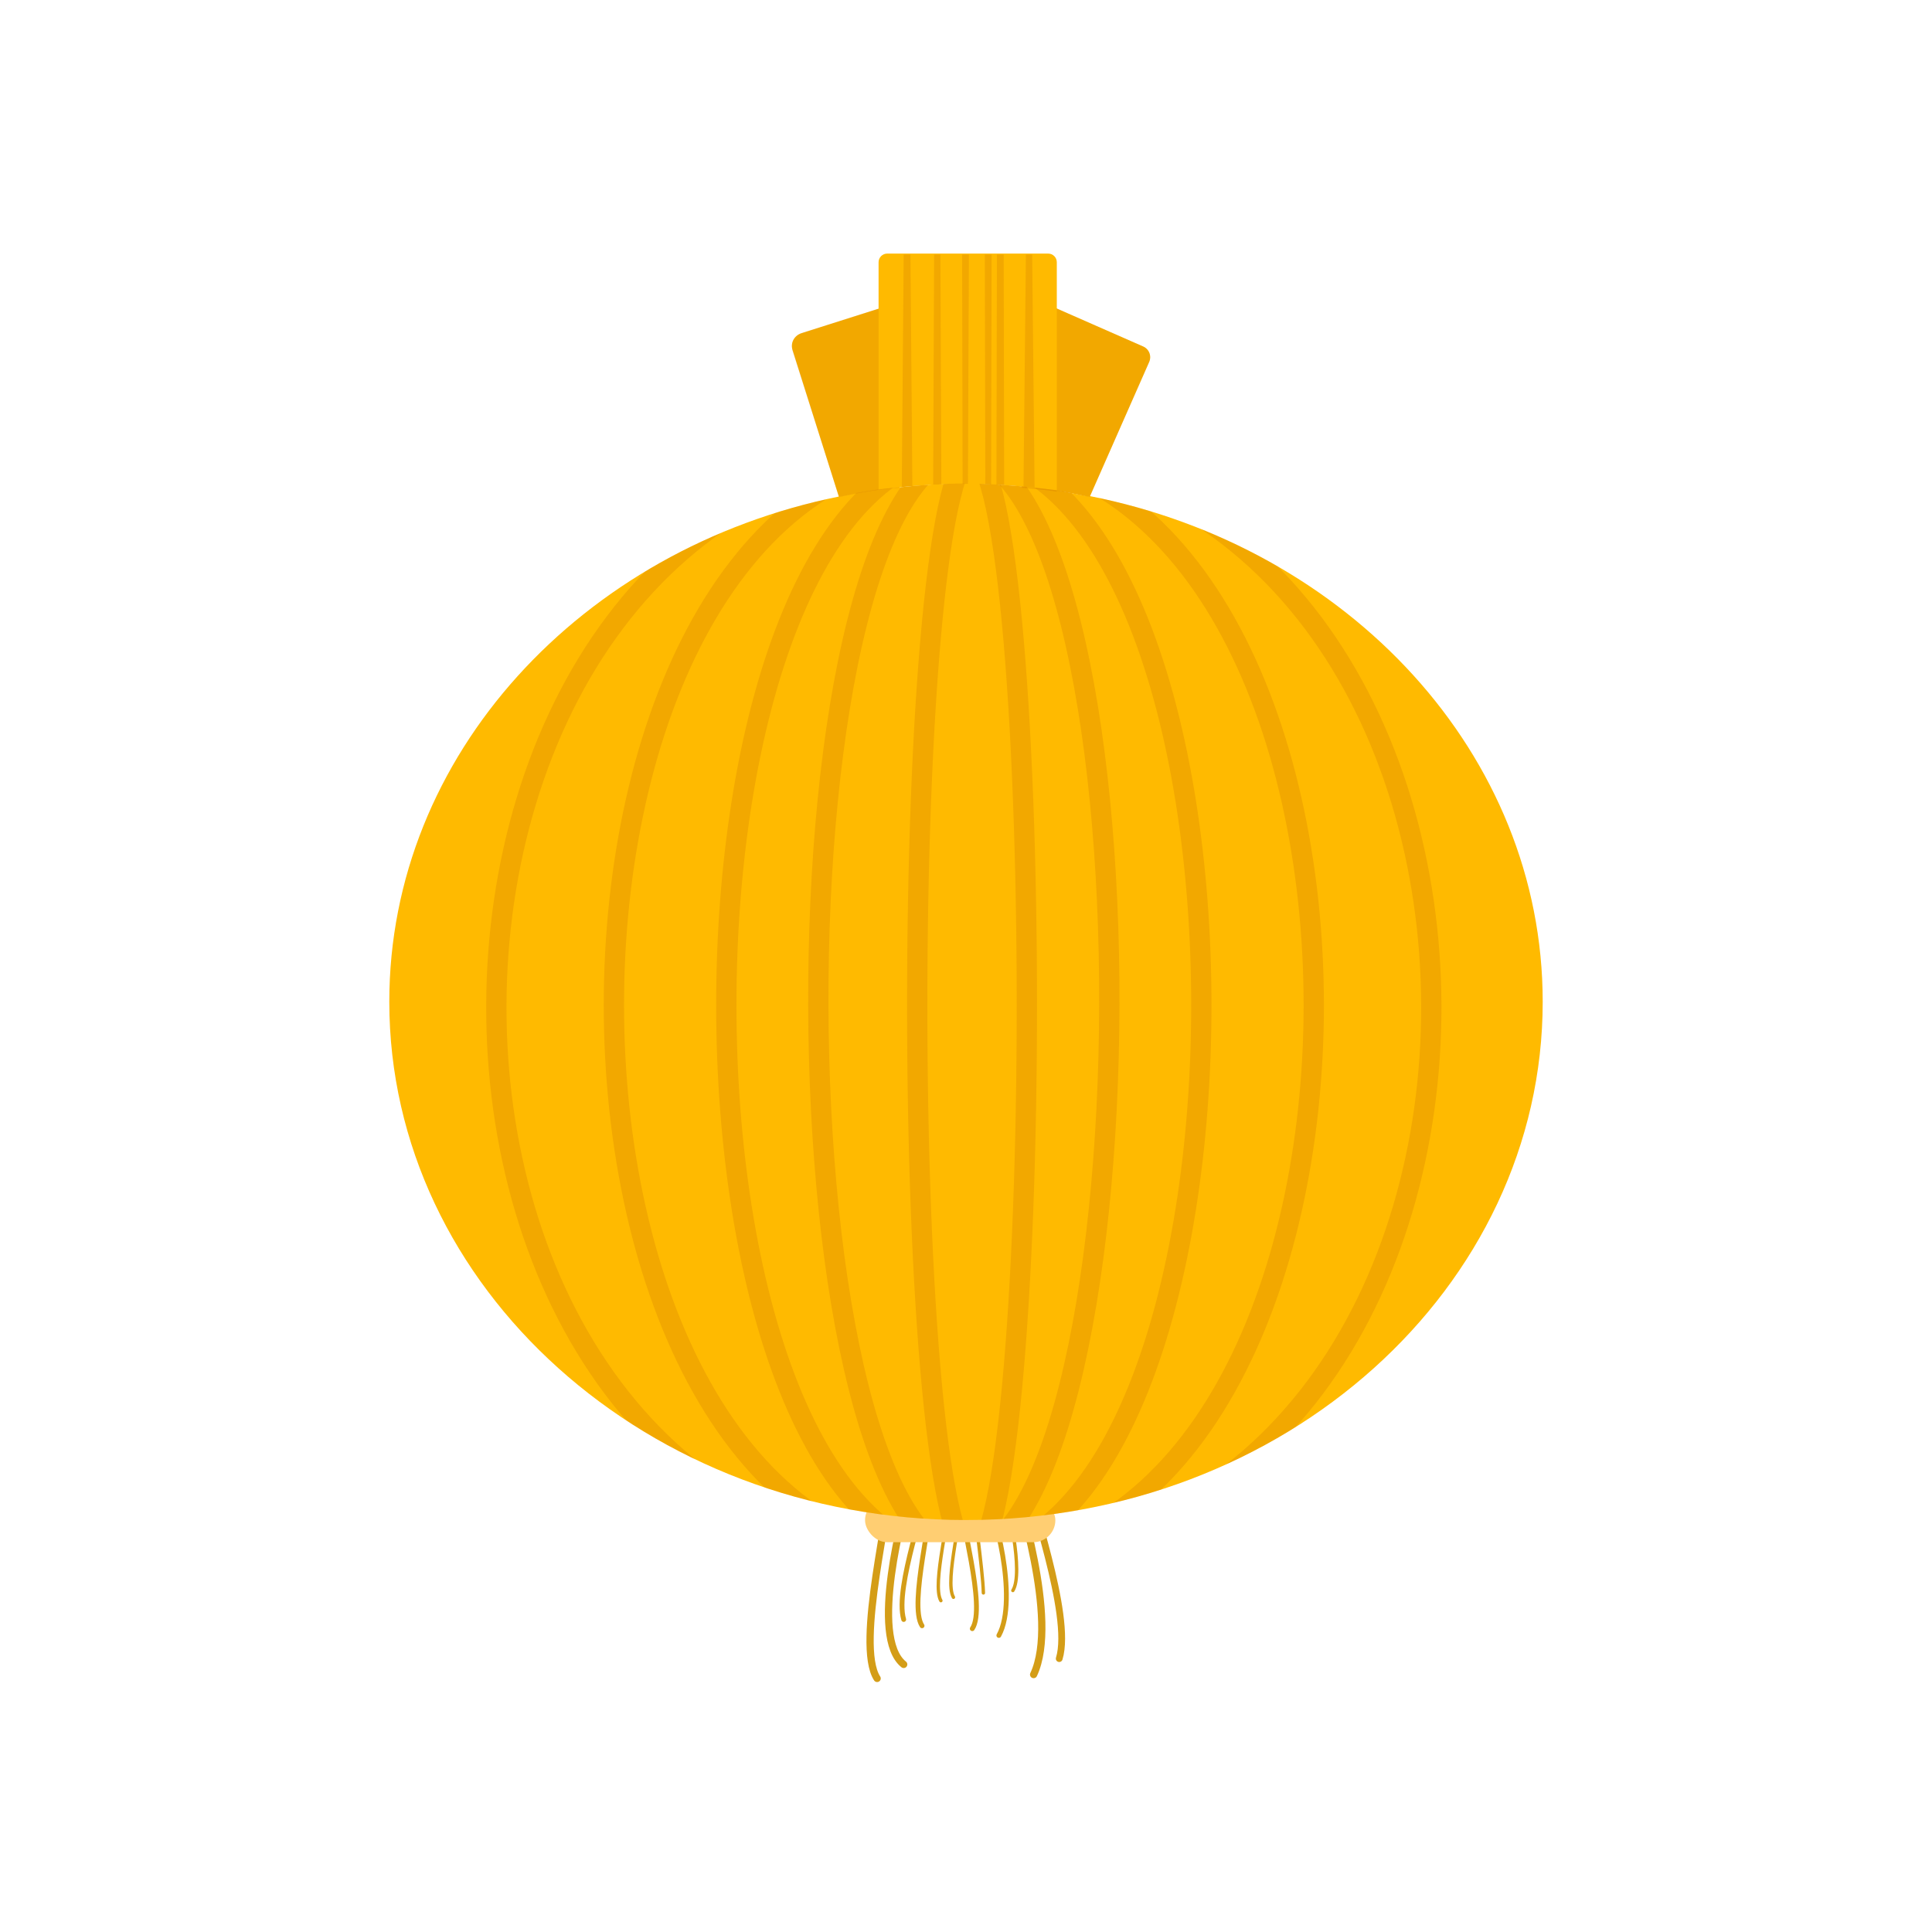 <?xml version="1.0" encoding="UTF-8"?><svg id="b" xmlns="http://www.w3.org/2000/svg" width="40" height="40" xmlns:xlink="http://www.w3.org/1999/xlink" viewBox="0 0 40 40"><defs><clipPath id="c"><path d="M21.88,10.16v-4.73c0-.1-.08-.18-.18-.18h-3.33c-.1,0-.18.08-.18.18v4.71c.59-.08,1.19-.12,1.8-.12.64,0,1.27.05,1.88.13Z" fill="#ffba00"/></clipPath><clipPath id="d"><path d="M22.56,10.28c-.23-.04-.45-.09-.68-.13-.24-.03-.48-.06-.72-.08-.38-.03-.77-.06-1.16-.06-.47,0-.93.03-1.38.08-.14.01-.28.02-.42.04-.28.04-.56.09-.83.15-5.33,1.08-9.31,5.35-9.31,10.46,0,5.92,5.35,10.73,11.94,10.73s11.94-4.8,11.94-10.73c0-5.13-4.02-9.41-9.38-10.47Z" fill="none"/></clipPath><clipPath id="e"><path d="M21.88,10.16v-4.9h-3.68v4.89c.59-.08,1.19-.12,1.8-.12.64,0,1.27.05,1.88.13Z" fill="none"/></clipPath></defs><path d="M18.4,30.71c.08.43-.7,3.33-.24,4.04" fill="none" stroke="#d49d17" stroke-linecap="round" stroke-miterlimit="10" stroke-width=".15"/><path d="M19.11,30.9c.14.09-.6,1.95-.4,2.63" fill="none" stroke="#d49d17" stroke-linecap="round" stroke-miterlimit="10" stroke-width=".1"/><path d="M21.02,30.65c0,.2.92,2.87.38,4.02" fill="none" stroke="#d49d17" stroke-linecap="round" stroke-miterlimit="10" stroke-width=".15"/><path d="M19.9,31.06c-.05.29.53,2.22.23,2.66" fill="none" stroke="#d49d17" stroke-linecap="round" stroke-miterlimit="10" stroke-width=".1"/><path d="M19.87,31.04c.1.19-.33,1.69-.13,2.03" fill="none" stroke="#d49d17" stroke-linecap="round" stroke-miterlimit="10" stroke-width=".07"/><path d="M20.17,30.97c-.04.1.18,1.52.19,2.01" fill="none" stroke="#d49d17" stroke-linecap="round" stroke-miterlimit="10" stroke-width=".07"/><path d="M18.86,30.75c-.17.57-.86,3.14-.15,3.71" fill="none" stroke="#d49d17" stroke-linecap="round" stroke-miterlimit="10" stroke-width=".15"/><path d="M19.24,31c.12.24-.44,2.22-.15,2.66" fill="none" stroke="#d49d17" stroke-linecap="round" stroke-miterlimit="10" stroke-width=".1"/><path d="M21.33,30.74c-.08.13.88,2.69.6,3.6" fill="none" stroke="#d49d17" stroke-linecap="round" stroke-miterlimit="10" stroke-width=".14"/><path d="M20.45,31.2c.1-.1.65,1.9.23,2.66" fill="none" stroke="#d49d17" stroke-linecap="round" stroke-miterlimit="10" stroke-width=".1"/><path d="M19.61,31.11c.1.19-.33,1.69-.13,2.03" fill="none" stroke="#d49d17" stroke-linecap="round" stroke-miterlimit="10" stroke-width=".07"/><path d="M20.78,30.92c.08.16.42,1.65.19,2.01" fill="none" stroke="#d49d17" stroke-linecap="round" stroke-miterlimit="10" stroke-width=".07"/><rect x="17.91" y="31.02" width="3.94" height=".91" rx=".46" ry=".46" fill="#ffce72"/><path d="M22.56,10.28c-.23-.04-.45-.09-.68-.13-.24-.03-.48-.06-.72-.08-.38-.03-.77-.06-1.16-.06-.47,0-.93.03-1.38.08-.14.01-.28.02-.42.04-.28.04-.56.09-.83.15-5.33,1.08-9.31,5.35-9.31,10.46,0,5.92,5.35,10.73,11.94,10.73s11.94-4.8,11.94-10.73c0-5.13-4.02-9.41-9.38-10.47Z" fill="#ffba00"/><path d="M18.62,10.1l1.48-3.37-.27-.86-3.24,1.03c-.15.05-.23.2-.18.35l.96,3.04c.28-.06.55-.11.83-.15.14-.02.28-.03.42-.04Z" fill="#ffba00"/><path d="M18.62,10.1l1.48-3.37-.27-.86-3.22,1.02c-.16.05-.25.22-.2.38l.96,3.02c.28-.06.55-.11.83-.15.14-.02.28-.03.42-.04Z" fill="#be5f00" opacity=".2"/><path d="M21.88,10.16c.23.03.45.08.68.13l1.23-2.79c.06-.13,0-.28-.13-.33l-3.14-1.38-.42.96,1.06,3.35c.24.02.48.04.72.08Z" fill="#ffba00"/><path d="M21.88,10.16c.23.03.45.08.68.13l1.23-2.79c.06-.13,0-.27-.13-.33l-3.14-1.38-.42.96,1.06,3.35c.24.02.48.04.72.08Z" fill="#be5f00" opacity=".2"/><path d="M21.88,10.16v-4.73c0-.1-.08-.18-.18-.18h-3.33c-.1,0-.18.08-.18.18v4.71c.59-.08,1.19-.12,1.8-.12.64,0,1.27.05,1.88.13Z" fill="#ffba00"/><g clip-path="url(#c)"><g opacity=".2"><polygon points="19.32 10.08 19.34 5.27 19.47 5.27 19.49 10.08 19.32 10.08 19.32 10.08" fill="#be5f00"/></g><g opacity=".2"><polygon points="19.93 10.06 19.92 5.27 20.06 5.27 20.04 10.06 19.93 10.06 19.93 10.06" fill="#be5f00"/></g><g opacity=".2"><polygon points="20.4 10.06 20.39 5.27 20.53 5.27 20.52 10.06 20.4 10.06 20.4 10.06" fill="#be5f00"/></g><g opacity=".2"><polygon points="20.63 10.08 20.64 5.27 20.78 5.27 20.79 10.08 20.63 10.08 20.63 10.08" fill="#be5f00"/></g><g opacity=".2"><polygon points="21.19 10.12 21.24 5.27 21.37 5.27 21.42 10.12 21.19 10.12 21.19 10.12" fill="#be5f00"/></g><g opacity=".2"><polygon points="18.67 10.14 18.71 5.27 18.85 5.27 18.89 10.14 18.67 10.14 18.67 10.14" fill="#be5f00"/></g></g><g clip-path="url(#d)"><path d="M20,9.29c-12.89,0-13.04,23.04,0,23.04" fill="none" opacity=".2" stroke="#be5f00" stroke-miterlimit="10" stroke-width=".42"/><path d="M20,9.29c-9.72,0-9.72,23.04,0,23.04" fill="none" opacity=".2" stroke="#be5f00" stroke-miterlimit="10" stroke-width=".42"/><path d="M20.22,9.29c-6.91,0-6.91,23.04,0,23.04" fill="none" opacity=".2" stroke="#be5f00" stroke-miterlimit="10" stroke-width=".42"/><path d="M20.22,9.29c-4.43,0-4.31,23.04,0,23.04" fill="none" opacity=".2" stroke="#be5f00" stroke-miterlimit="10" stroke-width=".42"/><path d="M20.22,9.29c-1.64,0-1.64,23.04,0,23.04" fill="none" opacity=".2" stroke="#be5f00" stroke-miterlimit="10" stroke-width=".42"/><path d="M19.91,9.29c12.89,0,13.04,23.04,0,23.04" fill="none" opacity=".2" stroke="#be5f00" stroke-miterlimit="10" stroke-width=".42"/><path d="M19.91,9.29c9.72,0,9.72,23.04,0,23.04" fill="none" opacity=".2" stroke="#be5f00" stroke-miterlimit="10" stroke-width=".42"/><path d="M19.69,9.29c6.91,0,6.91,23.04,0,23.04" fill="none" opacity=".2" stroke="#be5f00" stroke-miterlimit="10" stroke-width=".42"/><path d="M19.69,9.29c4.43,0,4.31,23.04,0,23.04" fill="none" opacity=".2" stroke="#be5f00" stroke-miterlimit="10" stroke-width=".42"/><path d="M20.03,9.29c1.64,0,1.64,23.04,0,23.04" fill="none" opacity=".2" stroke="#be5f00" stroke-miterlimit="10" stroke-width=".42"/></g></svg>